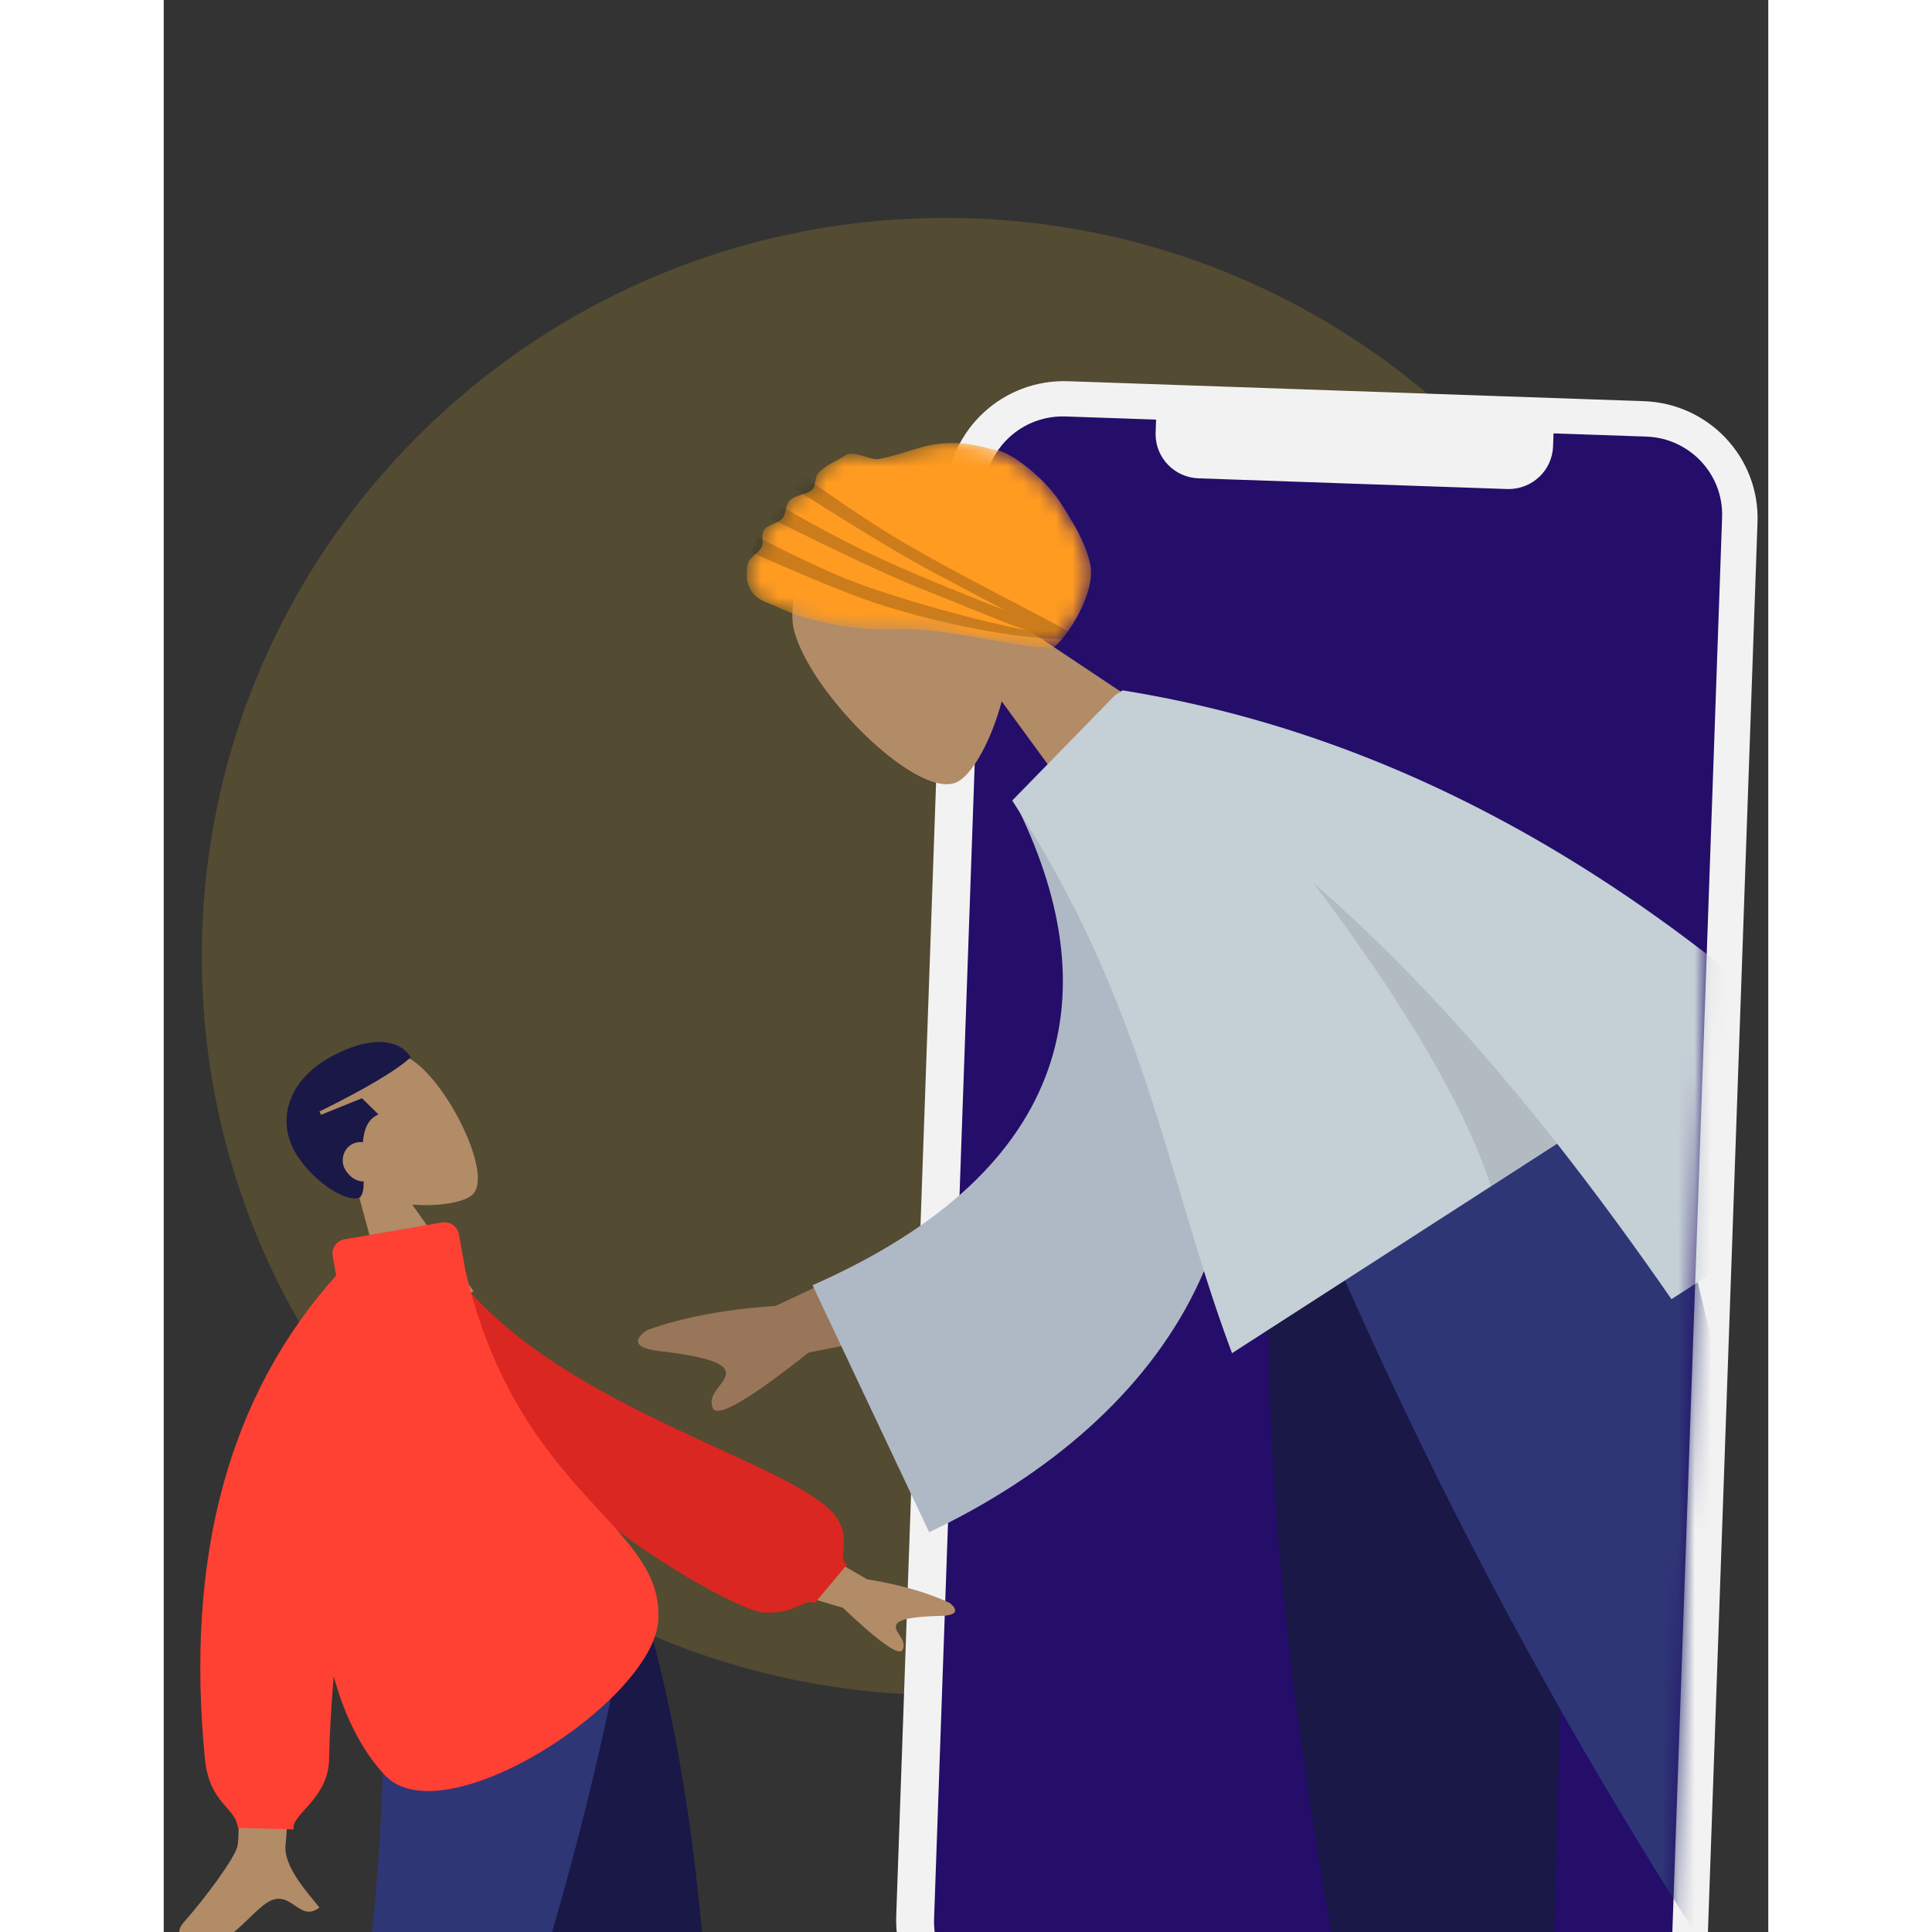<?xml version="1.0" encoding="UTF-8" standalone="no"?>
<svg
   xmlns:dc="http://purl.org/dc/elements/1.1/"
   xmlns:cc="http://creativecommons.org/ns#"
   xmlns:rdf="http://www.w3.org/1999/02/22-rdf-syntax-ns#"
   xmlns:svg="http://www.w3.org/2000/svg"
   xmlns="http://www.w3.org/2000/svg"
   xmlns:sodipodi="http://sodipodi.sourceforge.net/DTD/sodipodi-0.dtd"
   xmlns:inkscape="http://www.inkscape.org/namespaces/inkscape"
   width="118"
   height="118"
   viewBox="0 0 98 118"
   version="1.1"
   id="svg62"
   sodipodi:docname="logic.svg"
   style="fill:none"
   inkscape:version="0.92.4 (5da689c313, 2019-01-14)">
  <rect x="0" y="0" width="98" height="118" fill="#333333" stroke="none"/>
  <defs
     id="defs66" />
  <sodipodi:namedview
     pagecolor="#ffffff"
     bordercolor="#666666"
     borderopacity="1"
     objecttolerance="10"
     gridtolerance="10"
     guidetolerance="10"
     inkscape:pageopacity="0"
     inkscape:pageshadow="2"
     inkscape:window-width="3440"
     inkscape:window-height="1377"
     id="namedview64"
     showgrid="false"
     inkscape:zoom="2"
     inkscape:cx="49"
     inkscape:cy="59"
     inkscape:window-x="-8"
     inkscape:window-y="-8"
     inkscape:window-maximized="1"
     inkscape:current-layer="svg62" />
  <path
     d="m 47.758,103.533 c -25.091,0 -45.432,-20.197 -45.432,-45.112 0,-24.914 20.34,-45.111 45.432,-45.111 25.091,0 45.432,20.197 45.432,45.111 0,24.914 -20.34,45.112 -45.432,45.112 z"
     id="path2"
     inkscape:connector-curvature="0"
     style="opacity:0.16;fill:#feca2f" />
  <path
     d="M 90.398,24.502 55.239,23.283 c -3.974,-0.138 -7.308,2.949 -7.447,6.895 L 44.738,117.033 c -0.139,3.946 2.97,7.256 6.944,7.394 l 35.159,1.219 c 3.974,0.138 7.308,-2.949 7.447,-6.895 l 3.055,-86.855 c 0.139,-3.946 -2.97,-7.256 -6.944,-7.394 z"
     id="path4"
     inkscape:connector-curvature="0"
     style="clip-rule:evenodd;fill:#f2f2f2;fill-rule:evenodd" />
  <path
     d="m 84.856,27.263 c -0.051,1.464 -1.268,2.616 -2.735,2.607 L 82.043,29.868 63.205,29.215 C 61.73,29.164 60.571,27.956 60.58,26.5 l 0.002,-0.078 0.028,-0.794 -5.529,-0.192 c -2.649,-0.092 -4.872,1.966 -4.965,4.597 l -3.066,87.172 c -0.092,2.63 1.98,4.838 4.63,4.929 l 35.469,1.23 c 2.649,0.092 4.872,-1.966 4.965,-4.597 l 3.066,-87.172 c 0.092,-2.631 -1.98,-4.838 -4.63,-4.93 l -5.666,-0.196 z"
     id="path6"
     inkscape:connector-curvature="0"
     style="clip-rule:evenodd;fill:#240e6a;fill-rule:evenodd" />
  <path
     d="m 15.225,64.784 c 2.257,1.559 4.915,7.06 3.62,8.195 -0.517,0.453 -1.977,0.719 -3.665,0.596 l 3.744,5.292 -4.782,2.412 -2.284,-8.465 C 10.388,72.205 9.09,71.204 8.436,69.679 6.552,65.286 12.968,63.225 15.225,64.784 Z"
     id="path8"
     inkscape:connector-curvature="0"
     style="clip-rule:evenodd;fill:#b28b67;fill-rule:evenodd" />
  <path
     d="m 10.476,64.403 c 2.566,-1.294 4.081,-0.733 4.611,0.173 -0.945,0.855 -2.807,1.94 -5.579,3.313 l 0.102,0.198 2.495,-1.009 1.012,0.989 c -0.659,0.273 -0.889,0.935 -0.953,1.697 -0.211,-0.028 -0.432,0.001 -0.633,0.103 -0.551,0.278 -0.746,0.991 -0.487,1.495 0.27,0.524 0.727,0.803 1.17,0.796 3e-4,0.464 -0.053,0.828 -0.251,0.989 C 11.057,73.496 8.828,71.936 7.927,70.186 6.941,68.271 7.621,65.843 10.476,64.403 Z"
     id="path10"
     inkscape:connector-curvature="0"
     style="clip-rule:evenodd;fill:#191847;fill-rule:evenodd" />
  <path
     d="m 17.059,97.68 8.212,28.054 3.862,21.063 H 33.01 L 29.14,97.68 Z"
     id="path12"
     inkscape:connector-curvature="0"
     style="clip-rule:evenodd;fill:#b28b67;fill-rule:evenodd" />
  <path
     d="m 17.059,97.68 8.212,28.054 3.862,21.063 H 33.01 L 29.14,97.68 Z"
     id="path14"
     inkscape:connector-curvature="0"
     style="clip-rule:evenodd;fill:#000000;fill-opacity:0.1;fill-rule:evenodd" />
  <path
     d="m 13.369,97.68 c 0.573,14.574 0.347,22.523 0.219,23.847 -0.128,1.324 -0.856,10.192 -5.817,25.714 h 4.032 c 6.57,-14.891 8.864,-23.759 9.617,-25.714 0.753,-1.956 2.979,-9.905 6.228,-23.847 z"
     id="path16"
     inkscape:connector-curvature="0"
     style="clip-rule:evenodd;fill:#b28b67;fill-rule:evenodd" />
  <path
     d="m 16.883,97.68 c 2.136,9.653 5.83,25.063 11.083,46.228 h 5.67 c 0.419,-21.724 -1.363,-36.022 -4.448,-46.228 z"
     id="path18"
     inkscape:connector-curvature="0"
     style="clip-rule:evenodd;fill:#191847;fill-rule:evenodd" />
  <path
     d="m 13.34,97.68 c 0.561,14.574 -0.893,28.932 -5.398,46.455 H 13.992 C 20.574,129.466 25.291,115.178 28.516,97.68 Z"
     id="path20"
     inkscape:connector-curvature="0"
     style="clip-rule:evenodd;fill:#2f3676;fill-rule:evenodd" />
  <path
     d="M 3.812,93.979 8.575,92.826 C 7.907,105.408 7.53,112.002 7.446,112.609 c -0.189,1.364 1.353,2.992 2.064,3.896 -1.315,1.024 -1.775,-1.46 -3.426,-0.134 -1.507,1.21 -2.442,2.961 -4.72,2.235 -0.28,-0.09 -0.687,-0.585 -0.156,-1.181 1.323,-1.485 3.144,-3.961 3.296,-4.667 0.208,-0.962 -0.023,-7.222 -0.692,-18.779 z m 31.469,-1.99 7.667,4.465 c 1.983,0.32 3.663,0.799 5.04,1.437 0.335,0.246 0.765,0.769 -0.512,0.802 -1.277,0.033 -2.619,0.124 -2.748,0.572 -0.128,0.448 0.694,0.883 0.403,1.5 -0.194,0.411 -1.411,-0.445 -3.653,-2.568 l -7.351,-2.184 z"
     id="path22"
     inkscape:connector-curvature="0"
     style="clip-rule:evenodd;fill:#b28b67;fill-rule:evenodd" />
  <path
     d="m 14.967,77.013 1.796,-0.782 c 5.587,9.678 22.568,13.036 24.484,16.696 0.703,1.342 -0.146,2.317 0.496,2.62 l -1.99,2.378 c -0.534,-0.378 -1.194,0.716 -3.19,0.555 -1.996,-0.161 -18.481,-9.147 -21.596,-21.468 z"
     id="path24"
     inkscape:connector-curvature="0"
     style="clip-rule:evenodd;fill:#db2721;fill-rule:evenodd" />
  <path
     d="m 11.042,75.692 5.949,-1.03 c 0.487,-0.084 0.952,0.24 1.039,0.724 l 0.404,2.251 c 3.264,13.835 12.156,15.381 11.771,21.345 -0.318,4.923 -13.159,13.289 -16.727,9.415 -1.444,-1.567 -2.446,-3.647 -3.098,-6.015 -0.16,1.982 -0.255,3.678 -0.283,5.087 -0.049,2.43 -2.381,3.388 -2.159,4.265 L 4.522,111.642 C 4.437,110.398 2.785,110.187 2.516,107.426 1.307,95.055 3.979,85.215 10.53,77.907 l -0.212,-1.185 c -0.087,-0.484 0.237,-0.945 0.724,-1.029 z"
     id="path26"
     inkscape:connector-curvature="0"
     style="clip-rule:evenodd;fill:#ff4133;fill-rule:evenodd" />
  <mask
     id="mask0"
     mask-type="alpha"
     maskUnits="userSpaceOnUse"
     x="-5"
     y="1"
     width="101"
     height="160">
    <path
       d="m 51.679,122.135 35.469,1.23 c 2.649,0.091 4.872,-1.967 4.965,-4.597 l 3.066,-87.172 c 0.092,-2.631 -1.98,-4.838 -4.63,-4.93 L 82.128,1.43 H -4.509 V 160.104 H 33.55 c 11.747,-25.325 17.79,-37.981 18.129,-37.969 z"
       id="path28"
       inkscape:connector-curvature="0"
       style="fill:#ffffff" />
  </mask>
  <g
     mask="url(#mask0)"
     id="g60">
    <path
       d="m 38.528,38.616 c 1.124,3.954 7.713,10.397 9.986,9.117 0.906,-0.51 2.01,-2.447 2.669,-4.897 l 5.753,7.878 5.832,-5.592 -11.035,-7.357 c -0.148,-2.377 -0.944,-4.702 -2.812,-6.37 -5.381,-4.808 -11.517,3.268 -10.393,7.222 z"
       id="path31"
       inkscape:connector-curvature="0"
       style="clip-rule:evenodd;fill:#b28b67;fill-rule:evenodd" />
    <mask
       id="mask1"
       mask-type="alpha"
       maskUnits="userSpaceOnUse"
       x="35"
       y="27"
       width="22"
       height="13">
      <path
         d="m 37.279,36.983 c -0.397,-0.2 -2.017,-0.443 -1.604,-2.553 0.074,-0.379 0.607,-0.583 0.837,-0.999 0.173,-0.312 -0.076,-0.734 0.149,-1.065 0.233,-0.343 0.826,-0.37 1.133,-0.713 0.189,-0.21 0.197,-0.825 0.392,-1.045 0.348,-0.393 1.035,-0.368 1.426,-0.699 0.227,-0.192 0.143,-0.771 0.338,-0.993 0.474,-0.539 1.177,-0.752 1.702,-1.116 0.484,-0.336 1.509,0.33 2.014,0.235 1.585,-0.298 2.516,-0.849 3.934,-0.955 1.686,-0.125 2.423,0.277 3.311,0.42 0.887,0.143 2.889,1.725 3.792,3.103 0.533,0.813 2.004,3.017 1.932,4.486 -0.098,2.01 -1.974,4.377 -2.294,4.428 -1.484,0.24 -6.77,-1.238 -9.346,-1.081 -1.895,0.116 -5.256,-0.219 -7.715,-1.455 z"
         id="path33"
         inkscape:connector-curvature="0"
         style="clip-rule:evenodd;fill:#ffffff;fill-rule:evenodd" />
    </mask>
    <g
       mask="url(#mask1)"
       id="g40">
      <path
         d="m 37.279,36.983 c -0.397,-0.2 -2.017,-0.443 -1.604,-2.553 0.074,-0.379 0.607,-0.583 0.837,-0.999 0.173,-0.312 -0.076,-0.734 0.149,-1.065 0.233,-0.343 0.826,-0.37 1.133,-0.713 0.189,-0.21 0.197,-0.825 0.392,-1.045 0.348,-0.393 1.035,-0.368 1.426,-0.699 0.227,-0.192 0.143,-0.771 0.338,-0.993 0.474,-0.539 1.177,-0.752 1.702,-1.116 0.484,-0.336 1.509,0.33 2.014,0.235 1.585,-0.298 2.516,-0.849 3.934,-0.955 1.686,-0.125 2.423,0.277 3.311,0.42 0.887,0.143 2.889,1.725 3.792,3.103 0.533,0.813 2.004,3.017 1.932,4.486 -0.098,2.01 -1.974,4.377 -2.294,4.428 -1.484,0.24 -6.77,-1.238 -9.346,-1.081 -1.895,0.116 -5.256,-0.219 -7.715,-1.455 z"
         id="path36"
         inkscape:connector-curvature="0"
         style="clip-rule:evenodd;fill:#ff9b21;fill-rule:evenodd" />
      <path
         d="m 38.362,29.742 c 4.018,2.556 6.891,4.29 8.619,5.199 1.753,0.923 3.223,1.718 4.441,2.355 C 49.421,36.507 46.851,35.495 44.315,34.362 42.496,33.549 40.282,32.398 37.674,30.908 l -0.722,0.693 c 4.266,2.125 7.306,3.55 9.12,4.276 2.92,1.167 5.099,2.09 6.645,2.629 -2.137,-0.438 -5.541,-1.232 -9.739,-2.664 -1.591,-0.543 -3.833,-1.561 -6.726,-3.054 l -0.395,0.93 c 3.846,1.712 6.613,2.825 8.301,3.337 5.502,1.672 9.527,2.004 10.795,1.978 0.219,-0.004 0.282,-0.017 0.202,-0.045 0.007,-0.01 0.009,-0.022 0.004,-0.036 0.116,0.026 0.223,0.043 0.322,0.051 1.42,0.118 -4.459,-2.494 -10.086,-5.75 -1.723,-0.997 -3.803,-2.372 -6.24,-4.124 z"
         id="path38"
         inkscape:connector-curvature="0"
         style="clip-rule:evenodd;fill:#000000;fill-opacity:0.2;fill-rule:evenodd" />
    </g>
    <path
       d="m 85.65,67.017 -3.133,43.999 1.029,32.325 -5.691,1.195 -9.941,-73.795 z"
       id="path42"
       inkscape:connector-curvature="0"
       style="clip-rule:evenodd;fill:#b28b67;fill-rule:evenodd" />
    <path
       d="m 85.65,67.017 -3.133,43.999 1.029,32.325 -5.691,1.195 -9.941,-73.795 z"
       id="path44"
       inkscape:connector-curvature="0"
       style="clip-rule:evenodd;fill:#000000;fill-opacity:0.1;fill-rule:evenodd" />
    <path
       d="m 91.109,65.854 c 3.795,21.722 6.655,33.404 7.265,35.322 0.61,1.918 4.5,14.803 16.724,36.221 l -5.922,1.244 C 94.789,118.652 88.599,106.25 86.87,103.591 85.141,100.933 79.344,89.868 70.136,70.258 Z"
       id="path46"
       inkscape:connector-curvature="0"
       style="clip-rule:evenodd;fill:#b28b67;fill-rule:evenodd" />
    <path
       d="m 85.912,66.962 c -0.066,14.928 -0.588,38.846 -1.568,71.753 l -8.327,1.747 C 68.49,108.478 66.557,86.793 67.841,70.755 Z"
       id="path48"
       inkscape:connector-curvature="0"
       style="clip-rule:evenodd;fill:#191847;fill-rule:evenodd" />
    <path
       d="m 91.152,65.846 c 3.813,21.72 10.517,42.499 22.711,67.017 l -8.888,1.866 C 90.638,115.071 79.161,95.403 68.856,70.527 Z"
       id="path50"
       inkscape:connector-curvature="0"
       style="clip-rule:evenodd;fill:#2f3676;fill-rule:evenodd" />
    <path
       d="m 86.343,54.009 -6.185,4.019 c 16.75,10.826 25.506,16.504 26.266,17.033 1.712,1.192 1.934,4.543 2.205,6.246 2.493,-0.386 0.206,-3.434 3.379,-3.877 2.896,-0.405 5.807,0.368 7.345,-2.863 0.189,-0.397 0.058,-1.35 -1.151,-1.381 -3.013,-0.077 -7.641,-0.628 -8.582,-1.184 -1.283,-0.759 -9.042,-6.757 -23.277,-17.994 z M 30.232,82.513 c 1.932,0.231 3.954,0.56 4.094,1.258 0.139,0.698 -1.161,1.242 -0.796,2.219 0.243,0.651 2.194,-0.475 5.853,-3.378 l 11.41,-2.271 -1.252,-6.271 -12.171,5.689 c -3.045,0.205 -5.651,0.694 -7.815,1.466 -0.539,0.325 -1.254,1.058 0.677,1.289 z"
       id="path52"
       inkscape:connector-curvature="0"
       style="clip-rule:evenodd;fill:#997659;fill-rule:evenodd" />
    <path
       d="m 56.582,45.456 -4.643,3.448 c 5.839,11.516 3.771,22.499 -12.311,29.593 l 7.122,15.087 C 61.521,86.555 69.922,73.436 62.764,57.182 60.911,52.974 58.823,48.698 56.582,45.456 Z"
       id="path54"
       inkscape:connector-curvature="0"
       style="clip-rule:evenodd;fill:#afb9c5;fill-rule:evenodd" />
    <path
       d="m 58.08,42.476 -8e-4,0.007 -6.256,6.411 c 8.142,12.442 9.419,22.969 13.307,33.436 l 0.119,0.317 19.854,-12.794 c 2.369,3.013 4.689,6.184 6.984,9.496 L 106.953,69.768 C 91.925,54.124 75.795,44.923 58.562,42.166 Z"
       id="path56"
       inkscape:connector-curvature="0"
       style="clip-rule:evenodd;fill:#c5cfd6;fill-rule:evenodd" />
    <path
       d="m 70.242,53.945 c 5.631,7.496 9.238,13.662 10.821,18.498 l 4.031,-2.599 C 80.508,64.011 75.735,58.773 70.589,54.248 Z"
       id="path58"
       inkscape:connector-curvature="0"
       style="clip-rule:evenodd;fill:#000000;fill-opacity:0.1;fill-rule:evenodd" />
  </g>
</svg>
